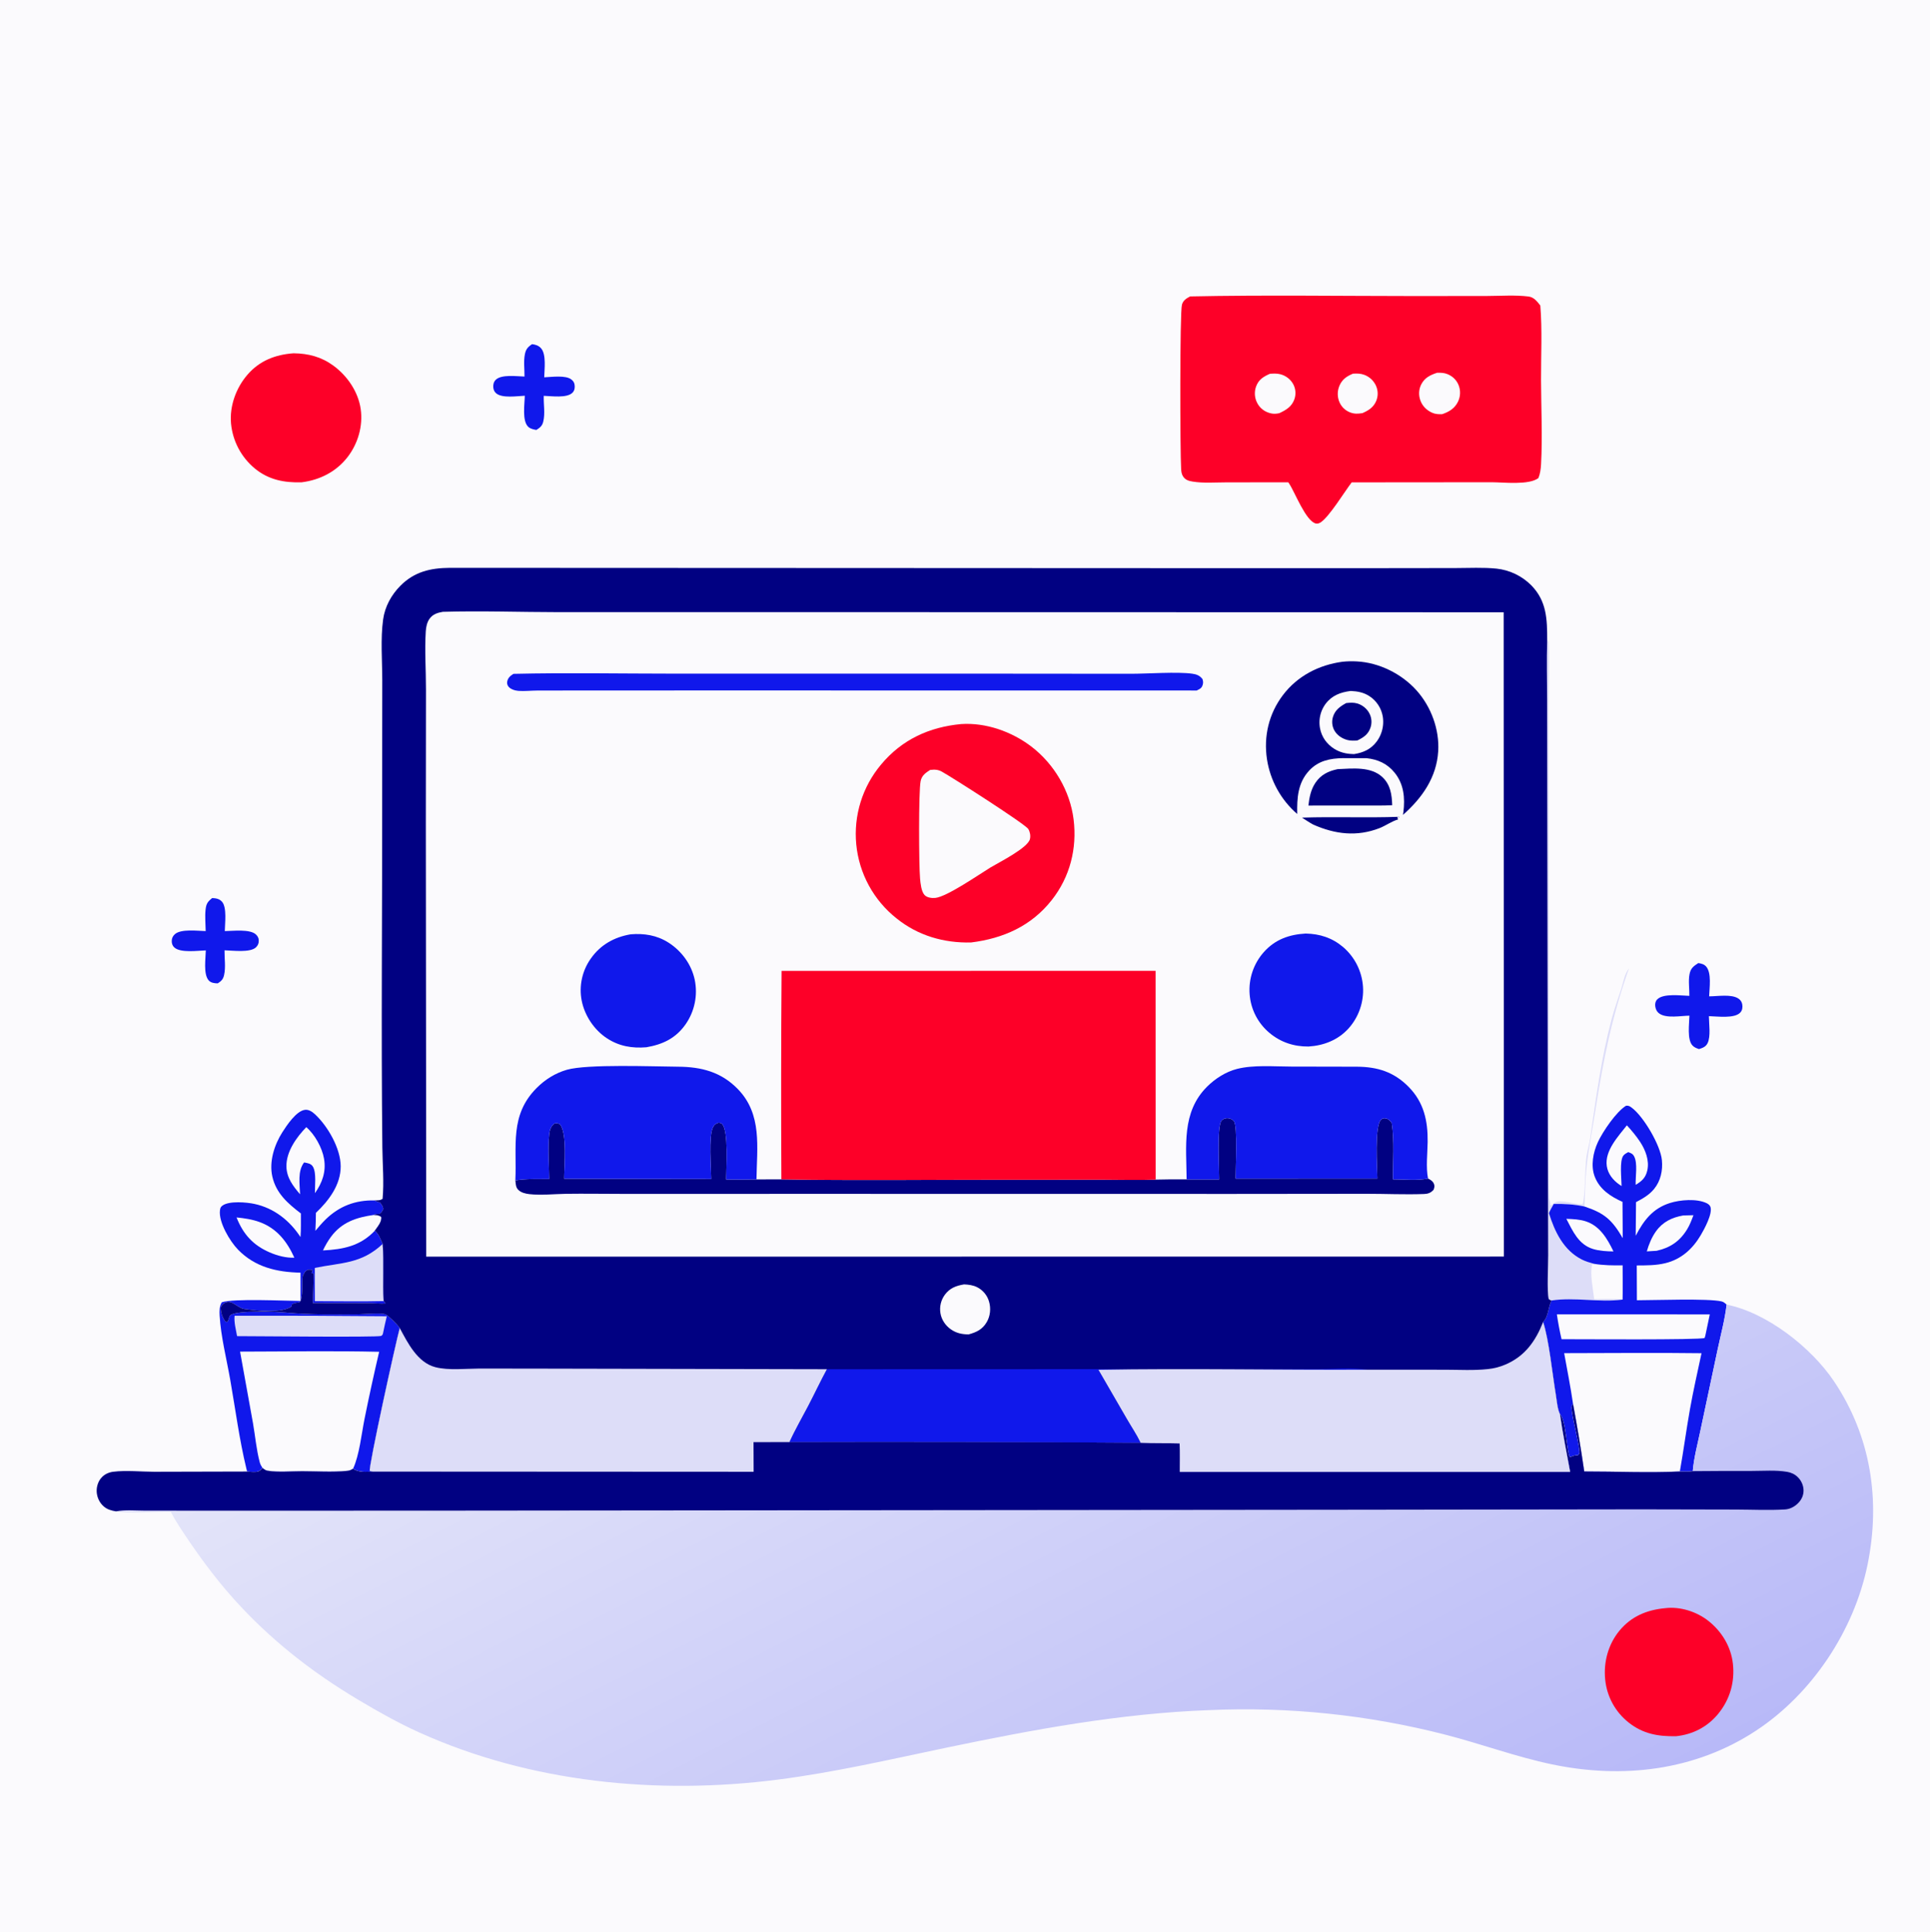 <?xml version="1.0" encoding="utf-8" ?>
<svg xmlns="http://www.w3.org/2000/svg" xmlns:xlink="http://www.w3.org/1999/xlink" width="1023" height="1024">
	<path fill="#FBFAFD" d="M0 0L1024 0L1024 1024L0 1024L0 0Z"/>
	<path fill="#1018EB" d="M282.005 182.392C283.809 182.58 285.47 183.121 286.724 184.492C289.691 187.734 288.532 195.892 288.468 199.95C292.253 199.811 299.854 198.683 302.87 201.118C303.803 201.872 304.356 202.636 304.551 203.836C304.794 205.33 304.601 206.86 303.53 208.016C300.635 211.141 292.196 209.879 288.22 209.756C288.057 214.239 289.044 219.144 287.931 223.519C287.36 225.767 286.175 226.668 284.312 227.835C282.833 227.601 281.159 227.26 280.02 226.203C276.622 223.051 278.114 213.988 278.165 209.718C274.214 209.868 266.219 211.163 263.009 208.437C262.106 207.67 261.64 206.676 261.491 205.513C261.298 204.017 261.635 202.38 262.741 201.289C265.807 198.265 273.921 199.453 278.017 199.543C278.066 195.691 277.466 191.546 278.212 187.75C278.738 185.072 279.773 183.878 282.005 182.392Z"/>
	<path fill="#1018EB" d="M112.473 475.899C114.487 476.012 116.231 476.243 117.659 477.833C120.384 480.869 119.184 489.567 119.156 493.416C123.411 493.362 132.486 492.221 135.639 495.194C136.633 496.131 137.169 497.139 137.163 498.531C137.156 499.997 136.682 501.075 135.618 502.068C132.522 504.958 123.22 503.697 119.003 503.597C118.942 507.86 119.726 512.59 118.764 516.759C118.246 519.004 117.279 519.92 115.421 521.107C113.695 521.094 111.733 520.869 110.544 519.458C107.723 516.111 109.02 507.801 109.091 503.643C104.858 503.762 95.692 505.098 92.387 502.077C91.394 501.169 91.019 499.962 91.039 498.653C91.061 497.185 91.56 496.1 92.642 495.095C95.846 492.121 104.891 493.32 109.023 493.411C108.976 489.746 108.565 485.708 108.962 482.077C109.305 478.935 110.028 477.856 112.473 475.899Z"/>
	<path fill="#1018EB" d="M900.187 510.358C901.759 510.601 903.212 510.926 904.325 512.175C907.337 515.554 906.079 523.64 905.933 527.985C910.384 528.01 917.787 526.632 921.554 529.234C922.637 529.982 923.298 531.034 923.497 532.332C923.722 533.802 923.549 535.314 922.531 536.478C919.503 539.944 910.16 538.563 905.8 538.483C905.822 542.499 906.88 549.253 905.089 552.842C904.127 554.771 902.478 555.308 900.569 555.939C899.307 555.495 898.176 555.112 897.212 554.144C894.09 551.013 895.416 542.327 895.489 538.225C891.104 538.282 883.264 539.8 879.536 537.105C878.206 536.143 877.535 534.761 877.36 533.16C877.215 531.836 877.476 530.549 878.451 529.573C881.734 526.283 891.159 527.62 895.45 527.729C895.532 523.969 894.825 519.912 895.544 516.217C896.145 513.13 897.633 512.007 900.187 510.358Z"/>
	<path fill="#DDDDF8" d="M820.095 339.159C820.291 339.435 820.571 339.667 820.684 339.987C821.525 342.373 820.732 371.869 820.783 377.524L821.01 551.095L821.107 608.392C821.142 617.139 820.746 626.067 821.18 634.785C821.233 635.843 821.697 636.793 821.783 637.782C821.806 638.052 821.704 638.319 821.664 638.588L822.241 638.678C824.799 636.539 825.663 636.435 829.008 636.755C832.245 637.064 835.674 638.179 838.9 638.162C840.287 633.802 840.092 619.427 840.847 613.45C841.3 609.859 842.412 606.541 842.915 603.014C845.909 582.047 848.721 560.854 854.15 540.351C855.617 534.81 857.593 529.415 859.356 523.964C860.614 520.074 860.921 516.532 863.466 513.112C854.338 538.807 849.842 561.732 845.626 588.529C844.068 598.43 842.027 608.473 840.97 618.428C840.237 625.334 840.157 632.416 839.836 639.355C834.377 638.185 829.154 637.915 823.58 637.983C822.67 639.586 821.729 641.165 821.012 642.867C824.076 652.754 828.791 662.567 838.467 667.467C840.467 668.48 842.713 669.109 844.867 669.716C849.948 670.554 854.944 670.609 860.081 670.527C860.096 676.57 860.191 682.629 860.069 688.671C847.77 690.348 834.654 687.287 822.436 689.158C821.636 689.002 821.493 688.875 820.88 688.384C819.881 684.092 820.65 670.481 820.624 665.032L820.426 594.638L820.134 428.673L820.061 371.272C820.046 360.583 819.748 349.841 820.095 339.159Z"/>
	<path fill="#FBFAFD" d="M844.993 688.377C844.379 683.022 842.744 675.433 843.843 670.248L844.867 669.716C849.948 670.554 854.944 670.609 860.081 670.527C860.096 676.57 860.191 682.629 860.069 688.671C855.148 688.008 849.956 688.35 844.993 688.377Z"/>
	<path fill="#FD0028" d="M155.58 187.217C163.466 187.314 170.316 189.084 176.737 193.785C184.122 199.192 189.91 207.676 191.198 216.825C192.453 225.735 189.759 235.005 184.309 242.113C178.296 249.956 169.554 254.373 159.853 255.586C150.557 255.858 142.274 254.247 134.95 248.165Q134.288 247.613 133.654 247.03Q133.02 246.446 132.415 245.832Q131.81 245.219 131.236 244.576Q130.662 243.933 130.12 243.263Q129.578 242.593 129.07 241.897Q128.561 241.201 128.088 240.481Q127.614 239.761 127.176 239.019Q126.738 238.277 126.337 237.514Q125.936 236.751 125.573 235.97Q125.21 235.188 124.886 234.39Q124.561 233.591 124.276 232.778Q123.992 231.965 123.747 231.138Q123.502 230.312 123.298 229.475Q123.094 228.637 122.932 227.791Q122.769 226.945 122.648 226.091Q122.527 225.238 122.448 224.38C121.648 215.094 125.13 205.529 131.202 198.527C137.63 191.112 145.978 187.914 155.58 187.217Z"/>
	<path fill="#1018EB" d="M860.012 636.896C853.722 634.092 847.851 630.262 845.281 623.502C843.088 617.735 844.445 610.609 847.01 605.142C849.634 599.548 856.658 589.157 861.91 585.94C863.272 585.808 863.922 586.253 865.006 587.072C871.289 591.828 880.126 606.907 880.89 614.753C881.42 620.203 880.276 625.751 876.761 630.058C874.128 633.284 870.77 635.133 867.172 637.053L867.004 654.873C871.234 646.794 876.007 640.377 885.174 637.501C890.62 635.793 899.36 635.057 904.637 637.611C905.445 638.002 906.344 638.705 906.633 639.584C907.823 643.199 903.376 651.348 901.488 654.537C897.172 661.829 891.192 667.31 882.76 669.384C877.772 670.61 872.671 670.568 867.57 670.589L867.642 689.039C876.621 689.043 905.499 687.977 912.494 689.653C913.632 689.925 914.343 690.585 915.187 691.354C914.298 699.267 912.101 707.307 910.438 715.113L901.291 758.176C899.809 765.196 897.878 772.456 897.243 779.6C895.028 779.984 892.651 779.801 890.405 779.781C873.655 780.534 856.522 779.762 839.736 779.773Q837.103 761.802 833.788 743.944C833.556 744.39 833.196 744.791 833.092 745.283C832.451 748.32 837.8 767.334 837.15 770.192C837.054 770.612 836.617 770.87 836.351 771.21C833.704 771.026 832.689 772.496 831.925 771.931C830.098 766.674 830.136 752.824 826.847 749.362C825.497 746.693 825.118 741.716 824.615 738.696C822.904 728.421 821.005 709.806 817.938 700.543C820.864 697.761 820.519 692.714 822.436 689.158C834.654 687.287 847.77 690.348 860.069 688.671C860.191 682.629 860.096 676.57 860.081 670.527C854.944 670.609 849.948 670.554 844.867 669.716C842.713 669.109 840.467 668.48 838.467 667.467C828.791 662.567 824.076 652.754 821.012 642.867C821.729 641.165 822.67 639.586 823.58 637.983C829.154 637.915 834.377 638.185 839.836 639.355C850.599 642.915 854.513 646.527 860.146 656.135L860.012 636.896Z"/>
	<path fill="#FBFAFD" d="M830.244 645.892C833.683 646.015 837.269 646.145 840.565 647.225C848.06 649.679 851.99 656.472 855.221 663.162C851.675 663.135 847.768 662.917 844.372 661.869C836.683 659.494 833.675 652.443 830.244 645.892Z"/>
	<path fill="#FBFAFD" d="M892.191 644.105L897.611 643.965C896.661 646.514 895.733 649.032 894.311 651.366C890.386 657.805 885.32 661.196 878.084 662.834L872.892 663.141C873.954 659.442 875.496 655.657 877.747 652.517C881.344 647.5 886.257 645.135 892.191 644.105Z"/>
	<path fill="#FBFAFD" d="M862.325 596.34C864.83 599.042 867.335 602.036 869.356 605.12C872.207 609.468 874.35 615.023 873.149 620.265C872.262 624.14 870.277 625.91 866.985 627.876C866.819 623.622 868.157 616.453 866.144 612.738C865.384 611.336 864.444 611.065 863.044 610.54C862.175 611.002 861.173 611.536 860.535 612.302C858.305 614.984 859.505 624.933 859.525 628.503C859.126 628.254 858.726 628.01 858.341 627.741C854.99 625.407 852.259 622.043 851.673 617.9C850.528 609.81 857.691 602.261 862.325 596.34Z"/>
	<path fill="#FBFAFD" d="M825.222 696.513L906.28 696.53Q905.126 702.215 903.893 707.884L903.543 709.017C901.501 710.164 835.343 709.651 827.705 709.682Q826.19 703.149 825.222 696.513Z"/>
	<path fill="#FBFAFD" d="M829.087 717.078C853.345 717.069 877.639 716.785 901.892 717.108C899.769 727.027 897.518 736.949 895.739 746.936C893.795 757.853 892.359 768.881 890.405 779.781C873.655 780.534 856.522 779.762 839.736 779.773Q837.103 761.802 833.788 743.944C832.481 734.934 830.709 726.032 829.087 717.078Z"/>
	<path fill="#1018EB" d="M159.486 643.042C152.554 637.75 146.32 632.358 144.334 623.412C142.586 615.535 145.411 606.699 149.62 600.071C151.964 596.381 157.077 588.652 161.689 588.121C163.688 587.89 165.527 589.166 166.918 590.449C173.7 596.707 180.566 608.589 180.586 618.07C180.607 627.953 174.234 636.284 167.441 642.724C167.447 645.902 167.299 649.073 167.168 652.247C168.911 650.188 170.652 648.101 172.589 646.22C179.876 639.143 188.35 635.931 198.524 636.128C198.757 636.251 198.986 636.379 199.222 636.496C199.981 636.874 200.541 637.05 201.36 637.207C202.239 638.371 203.072 639.239 203.105 640.77C202.553 641.985 202.2 642.485 201.099 643.246C200.138 643.314 198.894 643.136 198.2 643.815C199.818 643.995 200.74 643.888 202.053 644.886C202.496 647.482 200.074 650.095 198.662 652.193C200.897 654.079 201.61 656.609 202.832 659.182C203.641 669.254 202.774 679.412 203.359 689.486L204.37 690.757C201.281 690.906 198.011 690.536 194.886 690.533L165.791 690.489C166.058 685.319 166.119 680.144 166.25 674.97L165.159 674.536L165.738 673.133C164.785 672.707 164.242 672.81 163.219 672.855C161.706 673.557 161.127 674.592 160.56 676.113L160.552 675.742C159.781 679.16 161.004 688.126 158.71 690.168C157.257 690.373 155.942 690.368 154.711 691.213L154.578 692.296C149.456 696.046 135.75 694.53 129.577 693.679C125.524 693.121 122.7 687.853 118.43 690.864C117.602 691.449 117.493 691.899 117.033 692.771C116.965 695.458 117.751 697.772 119.17 700.035L120.264 700.669C121.463 699.676 121.238 697.812 122.05 697.044C125.045 694.208 146.786 695.134 151.836 695.599C164.54 696.77 177.508 696.555 190.268 696.466C192.937 696.448 202.322 695.595 204.34 696.557C206.225 697.457 210.217 701.582 211.549 703.285C211.671 703.441 211.775 703.609 211.889 703.77C209.979 710.485 195.213 777.659 196.017 779.462L197.536 779.82C194.318 779.976 189.794 780.377 187.159 778.283C186.111 778.997 185.22 779.328 183.959 779.453C176.22 780.225 167.925 779.641 160.135 779.631C154.391 779.624 147.527 780.291 141.884 779.377C140.71 779.187 140.004 778.605 139.102 777.871C138.015 779.078 137.538 779.795 135.798 779.978C134.282 780.138 132.498 779.909 130.977 779.807Q130.782 779.049 130.6 778.288C126.865 762.888 124.789 746.882 122.052 731.274C120.093 720.105 117.073 708.345 116.408 697.078C116.265 694.662 116.279 692.226 117.562 690.116C123.739 688.017 150.966 689.353 159.312 689.419L159.293 674.412C146.716 674.167 135.133 671.487 126.106 662.159C121.88 657.794 115.821 647.714 116.586 641.417C116.746 640.104 116.967 639.524 118.069 638.769C121.647 636.316 130.719 637.098 134.861 637.986C145.301 640.223 153.507 646.771 159.278 655.545C159.613 651.432 159.44 647.173 159.486 643.042Z"/>
	<path fill="#FBFAFD" d="M125.382 645.144C129.583 645.583 133.669 646.159 137.655 647.622C146.786 650.974 152.143 657.921 156.033 666.488C151.656 666.673 147.003 665.425 143.001 663.701C134.176 659.901 128.875 654.04 125.382 645.144Z"/>
	<path fill="#FBFAFD" d="M198.2 643.815C199.818 643.995 200.74 643.888 202.053 644.886C202.496 647.482 200.074 650.095 198.662 652.193C191.01 660.294 181.897 662.099 171.178 662.639C172.388 660.093 173.748 657.697 175.424 655.426C181.201 647.599 189.035 645.103 198.2 643.815Z"/>
	<path fill="#FBFAFD" d="M162.355 597.315C166.858 601.145 170.766 608.235 171.761 614.06C172.934 620.929 170.825 626.766 166.932 632.295C166.856 628.487 167.77 621.622 165.917 618.329C164.912 616.545 163.008 616.362 161.194 616.01C157.663 620.534 158.867 627.466 159.05 632.889C155.359 628.55 151.941 624.185 151.819 618.185C151.66 610.348 157.118 602.678 162.355 597.315Z"/>
	<path fill="#DDDDF8" d="M166.859 671.899C181.174 668.985 191.466 669.832 202.832 659.182C203.641 669.254 202.774 679.412 203.359 689.486C191.219 689.761 179.029 689.539 166.883 689.521C166.81 683.65 166.865 677.771 166.859 671.899Z"/>
	<path fill="#DDDDF8" d="M124.349 697.252Q164.687 697.147 205.024 697.523C204.262 700.444 203.692 703.439 203.058 706.391L202.825 707.199C202.552 707.45 202.357 707.832 202.006 707.952C199.723 708.726 134.439 708.075 125.662 708.062C125.071 704.682 123.959 700.653 124.349 697.252Z"/>
	<path fill="#FBFAFD" d="M127.248 716.257C151.797 716.221 176.435 715.783 200.974 716.351Q196.826 734.024 193.239 751.82C191.621 759.809 190.513 771.017 187.159 778.283C186.111 778.997 185.22 779.328 183.959 779.453C176.22 780.225 167.925 779.641 160.135 779.631C154.391 779.624 147.527 780.291 141.884 779.377C140.71 779.187 140.004 778.605 139.102 777.871C138.472 776.902 137.943 775.921 137.645 774.796C135.905 768.228 135.278 760.978 134.105 754.252L127.248 716.257Z"/>
	<path fill="#FD0028" d="M630.82 157.088C670.782 156.268 710.894 156.879 750.871 156.894L788.538 156.846C795.627 156.818 803.158 156.264 810.195 157.13C813.075 157.485 814.758 159.764 816.444 161.883C817.51 174.803 816.781 188.358 816.827 201.357C816.88 216.106 817.639 231.234 816.841 245.946C816.704 248.471 816.389 250.974 815.445 253.334C810.466 257.153 797.236 255.59 790.75 255.55L716.471 255.615C712.646 260.599 704.617 273.799 700.03 276.814C699.275 277.31 698.31 277.638 697.414 277.411C692.101 276.07 686.444 261.025 683.337 256.308L682.851 255.578L649.947 255.614C644.165 255.622 637.81 256.142 632.097 255.188C630.032 254.844 628.297 254.341 627.105 252.496C626.292 251.239 626.157 250.013 626.065 248.556C625.496 239.554 625.33 165.415 626.496 161.428C627.177 159.101 628.836 158.153 630.82 157.088Z"/>
	<path fill="#FBFAFD" d="M717.149 198.019C719.212 197.882 721.206 197.904 723.168 198.645Q723.681 198.837 724.172 199.078Q724.663 199.32 725.128 199.609Q725.593 199.898 726.027 200.232Q726.46 200.566 726.859 200.941Q727.258 201.316 727.617 201.729Q727.976 202.142 728.293 202.588Q728.61 203.034 728.881 203.51Q729.152 203.986 729.374 204.486Q729.582 204.955 729.742 205.442Q729.901 205.93 730.01 206.431Q730.12 206.932 730.177 207.441Q730.235 207.951 730.241 208.463Q730.247 208.976 730.201 209.487Q730.155 209.998 730.058 210.501Q729.96 211.005 729.812 211.496Q729.664 211.987 729.467 212.46C728.043 215.865 725.396 217.52 722.147 218.937C719.803 219.281 717.932 219.423 715.672 218.558Q715.203 218.382 714.754 218.159Q714.305 217.937 713.88 217.671Q713.455 217.406 713.059 217.099Q712.663 216.792 712.299 216.448Q711.935 216.103 711.607 215.724Q711.28 215.346 710.991 214.936Q710.703 214.526 710.456 214.09Q710.21 213.654 710.008 213.195Q709.783 212.683 709.611 212.151Q709.439 211.619 709.321 211.072Q709.204 210.525 709.143 209.97Q709.082 209.414 709.077 208.855Q709.072 208.295 709.124 207.739Q709.176 207.182 709.284 206.633Q709.392 206.084 709.555 205.55Q709.719 205.015 709.935 204.499C711.378 201.043 713.798 199.403 717.149 198.019Z"/>
	<path fill="#FBFAFD" d="M673.127 198.083C674.963 197.932 676.796 197.868 678.602 198.311C681.539 199.033 684.174 201.065 685.566 203.754Q685.795 204.203 685.978 204.674Q686.161 205.144 686.295 205.63Q686.43 206.117 686.514 206.614Q686.599 207.112 686.633 207.615Q686.666 208.118 686.649 208.623Q686.632 209.127 686.564 209.627Q686.496 210.127 686.377 210.617Q686.259 211.108 686.092 211.584C684.688 215.522 681.684 217.289 678.076 218.969C676.481 219.288 675.135 219.411 673.531 219.026C670.464 218.29 667.94 216.475 666.448 213.676Q666.174 213.171 665.955 212.641Q665.736 212.11 665.575 211.559Q665.413 211.008 665.311 210.443Q665.208 209.878 665.166 209.305Q665.124 208.733 665.143 208.159Q665.161 207.585 665.24 207.016Q665.32 206.448 665.458 205.891Q665.597 205.333 665.794 204.794C667.147 201.131 669.705 199.585 673.127 198.083Z"/>
	<path fill="#FBFAFD" d="M761.765 197.535C763.722 197.498 765.494 197.53 767.326 198.299C769.953 199.402 772.025 201.371 773.109 204.021Q773.322 204.545 773.479 205.088Q773.636 205.631 773.736 206.187Q773.836 206.744 773.878 207.308Q773.919 207.871 773.903 208.436Q773.886 209.002 773.81 209.562Q773.735 210.122 773.602 210.672Q773.469 211.221 773.28 211.754Q773.091 212.287 772.848 212.797C771.097 216.467 768.068 218.264 764.34 219.509C762.457 219.537 760.817 219.486 759.071 218.703C756.203 217.417 753.968 215.209 752.884 212.232C751.848 209.39 751.977 206.288 753.387 203.598C755.223 200.095 758.167 198.715 761.765 197.535Z"/>
	<defs>
		<linearGradient id="gradient_0" gradientUnits="userSpaceOnUse" x1="674.803" y1="1047.021" x2="455.131" y2="616.121">
			<stop offset="0" stop-color="#B8B9F8"/>
			<stop offset="1" stop-color="#E3E4F9"/>
		</linearGradient>
	</defs>
	<path fill="url(#gradient_0)" d="M915.187 691.354C936.57 695.566 960.175 714.196 972.114 731.977C991.692 761.133 996.885 795.062 989.888 829.224C982.762 864.017 960.581 897.517 930.791 917.123C898.439 938.415 859.973 942.798 822.626 934.984C803.683 931.021 785.217 924.189 766.456 919.341Q758.767 917.358 751.009 915.662Q743.251 913.966 735.435 912.56Q727.62 911.154 719.757 910.039Q711.895 908.925 703.996 908.104Q696.098 907.283 688.174 906.757Q680.251 906.23 672.313 905.999Q664.375 905.768 656.435 905.832Q648.494 905.896 640.561 906.256C593.828 907.99 547.758 916.528 502.078 926.055C472.221 932.283 442.512 939.208 412.214 943.083C348.431 951.241 281.024 944.683 222.074 918.011C210.918 912.963 200.435 907.038 189.93 900.782C165.169 886.036 143.211 868.836 123.898 847.331C113.261 835.489 103.569 822.053 94.918 808.701Q92.552 805.071 90.555 801.227C84.814 800.995 65.778 802.262 61.451 800.91C58.944 800.447 56.968 799.995 54.973 798.272C52.731 796.336 51.388 793.421 51.259 790.475C51.133 787.622 52.116 784.675 54.167 782.65C55.763 781.075 57.839 780.189 60.047 779.919C66.942 779.075 74.73 779.917 81.732 779.93L130.977 779.807C132.498 779.909 134.282 780.138 135.798 779.978C137.538 779.795 138.015 779.078 139.102 777.871C140.004 778.605 140.71 779.187 141.884 779.377C147.527 780.291 154.391 779.624 160.135 779.631C167.925 779.641 176.22 780.225 183.959 779.453C185.22 779.328 186.111 778.997 187.159 778.283C189.794 780.377 194.318 779.976 197.536 779.82L399.429 779.929L399.392 764.178L418.472 764.127Q511.532 763.865 604.591 764.539C611.437 764.936 618.373 764.672 625.24 764.887C625.52 769.89 625.335 774.984 625.344 779.998L832.265 779.99C830.397 769.811 828.315 759.606 826.847 749.362C830.136 752.824 830.098 766.674 831.925 771.931C832.689 772.496 833.704 771.026 836.351 771.21C836.617 770.87 837.054 770.612 837.15 770.192C837.8 767.334 832.451 748.32 833.092 745.283C833.196 744.791 833.556 744.39 833.788 743.944Q837.103 761.802 839.736 779.773C856.522 779.762 873.655 780.534 890.405 779.781C892.651 779.801 895.028 779.984 897.243 779.6C897.878 772.456 899.809 765.196 901.291 758.176L910.438 715.113C912.101 707.307 914.298 699.267 915.187 691.354Z"/>
	<path fill="#FD0028" d="M882.708 852.203C890.635 851.254 899.356 854.076 905.564 858.979C912.638 864.566 917.531 872.649 918.533 881.66C919.611 891.35 916.952 900.586 910.773 908.155C905.087 915.12 897.32 919.133 888.418 920.073C878.863 920.241 870.822 918.854 863.154 912.72Q862.507 912.205 861.886 911.659Q861.265 911.112 860.673 910.535Q860.08 909.958 859.517 909.352Q858.954 908.747 858.422 908.113Q857.89 907.48 857.391 906.821Q856.891 906.162 856.425 905.479Q855.959 904.795 855.528 904.09Q855.097 903.384 854.701 902.658Q854.306 901.931 853.947 901.186Q853.589 900.441 853.268 899.678Q852.947 898.916 852.665 898.139Q852.383 897.361 852.14 896.571Q851.897 895.78 851.694 894.978Q851.49 894.177 851.328 893.366Q851.165 892.555 851.043 891.737Q850.921 890.919 850.84 890.096C849.873 880.877 852.435 871.384 858.349 864.195C864.681 856.497 872.984 853.109 882.708 852.203Z"/>
	<path fill="#010182" d="M833.788 743.944Q837.103 761.802 839.736 779.773C856.522 779.762 873.655 780.534 890.405 779.781C892.651 779.801 895.028 779.984 897.243 779.6Q912.922 779.455 928.601 779.487C934.705 779.487 941.334 778.946 947.333 779.981C949.45 780.347 951.319 781.222 952.87 782.724C954.754 784.549 955.929 787.105 955.977 789.74C956.027 792.48 954.84 794.913 952.874 796.78C951.036 798.525 948.729 799.738 946.181 799.894C937.577 800.423 928.701 799.974 920.075 799.952L869.598 799.845L712.873 800.057L220.614 800.544L105.723 800.548L77.09 800.54C72.153 800.537 66.255 799.984 61.451 800.91C58.944 800.447 56.968 799.995 54.973 798.272C52.731 796.336 51.388 793.421 51.259 790.475C51.133 787.622 52.116 784.675 54.167 782.65C55.763 781.075 57.839 780.189 60.047 779.919C66.942 779.075 74.73 779.917 81.732 779.93L130.977 779.807C132.498 779.909 134.282 780.138 135.798 779.978C137.538 779.795 138.015 779.078 139.102 777.871C140.004 778.605 140.71 779.187 141.884 779.377C147.527 780.291 154.391 779.624 160.135 779.631C167.925 779.641 176.22 780.225 183.959 779.453C185.22 779.328 186.111 778.997 187.159 778.283C189.794 780.377 194.318 779.976 197.536 779.82L399.429 779.929L399.392 764.178L418.472 764.127Q511.532 763.865 604.591 764.539C611.437 764.936 618.373 764.672 625.24 764.887C625.52 769.89 625.335 774.984 625.344 779.998L832.265 779.99C830.397 769.811 828.315 759.606 826.847 749.362C830.136 752.824 830.098 766.674 831.925 771.931C832.689 772.496 833.704 771.026 836.351 771.21C836.617 770.87 837.054 770.612 837.15 770.192C837.8 767.334 832.451 748.32 833.092 745.283C833.196 744.791 833.556 744.39 833.788 743.944Z"/>
	<path fill="#010182" d="M198.524 636.128C200.02 636.055 201.59 636.21 202.792 635.287C203.614 626.471 202.767 617.082 202.669 608.207C201.979 545.543 202.658 482.813 202.563 420.14L202.624 360.538C202.615 350.014 201.645 338.616 203.077 328.251C204.015 321.467 207.417 315.259 212.213 310.429C219.639 302.948 228.171 300.993 238.44 300.914L612.336 301.077L733.954 301.078L771.518 301.031C778.665 301.022 786.113 300.609 793.22 301.325Q794.517 301.464 795.797 301.713Q797.078 301.962 798.333 302.319Q799.587 302.676 800.807 303.138Q802.027 303.6 803.203 304.165Q804.379 304.729 805.503 305.391Q806.627 306.053 807.69 306.809Q808.754 307.564 809.749 308.407Q810.745 309.25 811.665 310.175C819.857 318.534 820.093 328.196 820.095 339.159C819.748 349.841 820.046 360.583 820.061 371.272L820.134 428.673L820.426 594.638L820.624 665.032C820.65 670.481 819.881 684.092 820.88 688.384C821.493 688.875 821.636 689.002 822.436 689.158C820.519 692.714 820.864 697.761 817.938 700.543C821.005 709.806 822.904 728.421 824.615 738.696C825.118 741.716 825.497 746.693 826.847 749.362C828.315 759.606 830.397 769.811 832.265 779.99L625.344 779.998C625.335 774.984 625.52 769.89 625.24 764.887C618.373 764.672 611.437 764.936 604.591 764.539Q511.532 763.865 418.472 764.127L399.392 764.178L399.429 779.929L197.536 779.82L196.017 779.462C195.213 777.659 209.979 710.485 211.889 703.77C211.775 703.609 211.671 703.441 211.549 703.285C210.217 701.582 206.225 697.457 204.34 696.557C202.322 695.595 192.937 696.448 190.268 696.466C177.508 696.555 164.54 696.77 151.836 695.599C146.786 695.134 125.045 694.208 122.05 697.044C121.238 697.812 121.463 699.676 120.264 700.669L119.17 700.035C117.751 697.772 116.965 695.458 117.033 692.771C117.493 691.899 117.602 691.449 118.43 690.864C122.7 687.853 125.524 693.121 129.577 693.679C135.75 694.53 149.456 696.046 154.578 692.296L154.711 691.213C155.942 690.368 157.257 690.373 158.71 690.168C161.004 688.126 159.781 679.16 160.552 675.742L160.56 676.113C161.127 674.592 161.706 673.557 163.219 672.855C164.242 672.81 164.785 672.707 165.738 673.133L165.159 674.536L166.25 674.97C166.119 680.144 166.058 685.319 165.791 690.489L194.886 690.533C198.011 690.536 201.281 690.906 204.37 690.757L203.359 689.486C202.774 679.412 203.641 669.254 202.832 659.182C201.61 656.609 200.897 654.079 198.662 652.193C200.074 650.095 202.496 647.482 202.053 644.886C200.74 643.888 199.818 643.995 198.2 643.815C198.894 643.136 200.138 643.314 201.099 643.246C202.2 642.485 202.553 641.985 203.105 640.77C203.072 639.239 202.239 638.371 201.36 637.207C200.541 637.05 199.981 636.874 199.222 636.496C198.986 636.379 198.757 636.251 198.524 636.128Z"/>
	<path fill="#FBFAFD" d="M510.99 680.63C513.377 680.724 515.846 681.048 517.993 682.15Q518.558 682.438 519.09 682.783Q519.622 683.128 520.116 683.525Q520.61 683.922 521.061 684.368Q521.512 684.814 521.915 685.304Q522.318 685.794 522.668 686.322Q523.018 686.851 523.313 687.412Q523.607 687.974 523.843 688.562Q524.078 689.151 524.252 689.761C525.305 693.338 524.92 697.393 523.021 700.625C520.708 704.564 517.59 705.988 513.39 707.146C509.847 707.085 506.891 706.495 503.942 704.411C501.141 702.432 499.063 699.368 498.492 695.964Q498.382 695.322 498.336 694.672Q498.291 694.021 498.311 693.37Q498.332 692.719 498.417 692.073Q498.503 691.427 498.654 690.792Q498.804 690.158 499.017 689.543Q499.231 688.927 499.505 688.336Q499.779 687.744 500.112 687.184Q500.444 686.623 500.831 686.099C503.485 682.555 506.773 681.355 510.99 680.63Z"/>
	<path fill="#1018EB" d="M438.287 725.59L641.344 725.521L697.623 725.549C706.224 725.552 716.387 724.657 724.756 725.829C677.275 726.076 629.711 725.033 582.245 725.896L597.402 752.081C599.776 756.176 602.551 760.286 604.591 764.539Q511.532 763.865 418.472 764.127C421.425 757.606 425.075 751.342 428.389 744.995C431.752 738.555 434.829 731.983 438.287 725.59Z"/>
	<path fill="#DDDDF8" d="M197.536 779.82L196.017 779.462C195.213 777.659 209.979 710.485 211.889 703.77C216.146 711.687 221.304 722.086 230.816 724.519C237.76 726.295 246.872 725.26 254.081 725.232L285.12 725.268L438.287 725.59C434.829 731.983 431.752 738.555 428.389 744.995C425.075 751.342 421.425 757.606 418.472 764.127L399.392 764.178L399.429 779.929L197.536 779.82Z"/>
	<path fill="#DDDDF8" d="M817.938 700.543C821.005 709.806 822.904 728.421 824.615 738.696C825.118 741.716 825.497 746.693 826.847 749.362C828.315 759.606 830.397 769.811 832.265 779.99L625.344 779.998C625.335 774.984 625.52 769.89 625.24 764.887C618.373 764.672 611.437 764.936 604.591 764.539C602.551 760.286 599.776 756.176 597.402 752.081L582.245 725.896C629.711 725.033 677.275 726.076 724.756 725.829L765.844 725.855C773.371 725.86 781.301 726.342 788.779 725.5Q791.165 725.253 793.485 724.647Q795.806 724.041 798.008 723.09C808.311 718.66 813.943 710.691 817.938 700.543Z"/>
	<path fill="#FBFAFD" d="M234.707 324.216C255.117 323.628 275.75 324.376 296.179 324.395L421.707 324.385L797.023 324.464L797.144 665.869L788.125 665.897L225.927 665.941L225.712 436.473L225.783 365.428C225.801 355.28 225.042 344.701 225.675 334.622C225.825 332.24 226.32 329.73 227.768 327.773C229.483 325.458 231.988 324.683 234.707 324.216Z"/>
	<path fill="#010182" d="M741.588 432.845L741.855 433.175L740.865 432.791C740.838 433.053 740.75 433.315 740.783 433.576C740.813 433.82 740.96 434.035 741.049 434.265C737.966 435.058 734.355 437.632 731.213 438.851C719.183 443.518 707.671 442.101 696.093 436.981C694.035 435.872 692.094 434.552 690.132 433.284C707.269 432.706 724.452 433.475 741.588 432.845Z"/>
	<path fill="#010182" d="M708.962 407.602C709.011 407.598 709.06 407.592 709.11 407.589C716.881 407.242 726.693 406.087 732.798 411.874C737.081 415.935 737.744 421.145 737.94 426.712C732.785 426.996 727.542 426.837 722.375 426.867L693.527 426.893C693.987 422.652 694.816 418.444 697.234 414.839C700.116 410.541 704.039 408.647 708.962 407.602Z"/>
	<path fill="#1018EB" d="M692.062 494.71C699.657 494.876 706.116 496.967 711.967 501.91Q712.537 502.401 713.082 502.919Q713.627 503.438 714.145 503.983Q714.664 504.527 715.155 505.097Q715.646 505.667 716.108 506.26Q716.57 506.853 717.003 507.469Q717.435 508.084 717.837 508.72Q718.238 509.356 718.608 510.011Q718.977 510.666 719.314 511.339Q719.65 512.012 719.953 512.7Q720.256 513.388 720.525 514.091Q720.794 514.793 721.027 515.508Q721.261 516.223 721.459 516.949Q721.656 517.675 721.818 518.409Q721.98 519.144 722.105 519.885Q722.231 520.627 722.319 521.374Q722.408 522.121 722.459 522.871Q722.507 523.625 722.518 524.382Q722.528 525.138 722.501 525.893Q722.473 526.649 722.408 527.402Q722.344 528.156 722.241 528.905Q722.138 529.654 721.999 530.397Q721.859 531.14 721.682 531.875Q721.505 532.61 721.292 533.336Q721.079 534.061 720.83 534.775Q720.581 535.489 720.296 536.189Q720.012 536.89 719.693 537.576Q719.374 538.261 719.021 538.93Q718.668 539.598 718.282 540.249Q717.896 540.899 717.479 541.529Q717.061 542.159 716.612 542.768Q716.163 543.376 715.685 543.962Q715.206 544.547 714.699 545.108C709.195 551.139 701.613 554.102 693.57 554.576C685.895 554.652 678.859 552.346 672.952 547.417Q672.382 546.944 671.837 546.443Q671.292 545.942 670.772 545.414Q670.253 544.886 669.76 544.333Q669.268 543.78 668.804 543.202Q668.34 542.625 667.905 542.025Q667.471 541.426 667.067 540.805Q666.663 540.184 666.291 539.544Q665.919 538.904 665.579 538.246Q665.239 537.588 664.933 536.913Q664.627 536.239 664.354 535.55Q664.082 534.861 663.845 534.16Q663.608 533.458 663.406 532.746Q663.204 532.033 663.039 531.311Q662.873 530.589 662.743 529.86Q662.614 529.131 662.521 528.396Q662.429 527.661 662.373 526.923Q662.313 526.17 662.291 525.414Q662.27 524.659 662.286 523.903Q662.302 523.148 662.356 522.394Q662.41 521.64 662.502 520.89Q662.594 520.14 662.723 519.395Q662.852 518.651 663.019 517.914Q663.186 517.177 663.389 516.449Q663.592 515.721 663.832 515.004Q664.072 514.287 664.347 513.584Q664.622 512.88 664.933 512.191Q665.243 511.502 665.588 510.829Q665.932 510.156 666.31 509.502Q666.688 508.847 667.098 508.213Q667.508 507.578 667.95 506.965Q668.391 506.352 668.863 505.761Q669.335 505.171 669.836 504.605C675.835 497.873 683.208 495.234 692.062 494.71Z"/>
	<path fill="#1018EB" d="M334.265 495.118C341.413 494.531 348.136 495.585 354.279 499.483C361.287 503.931 366.539 511.082 368.249 519.248Q368.403 520.001 368.52 520.761Q368.636 521.52 368.714 522.285Q368.792 523.05 368.831 523.817Q368.87 524.585 368.871 525.353Q368.871 526.122 368.833 526.89Q368.795 527.657 368.718 528.422Q368.641 529.187 368.526 529.947Q368.411 530.707 368.257 531.46Q368.104 532.213 367.913 532.957Q367.722 533.702 367.493 534.435Q367.265 535.169 367 535.891Q366.735 536.612 366.433 537.319Q366.132 538.026 365.796 538.718Q365.46 539.409 365.089 540.082Q364.718 540.755 364.314 541.409Q363.91 542.062 363.473 542.695C358.271 550.193 351.307 553.481 342.612 554.974C335.002 555.586 328.145 554.444 321.662 550.186C314.911 545.751 309.873 538.157 308.326 530.246Q308.185 529.522 308.082 528.791Q307.978 528.061 307.912 527.326Q307.846 526.591 307.817 525.854Q307.789 525.116 307.798 524.378Q307.807 523.641 307.854 522.904Q307.901 522.168 307.985 521.435Q308.069 520.702 308.191 519.974Q308.312 519.246 308.471 518.525Q308.63 517.805 308.825 517.093Q309.02 516.382 309.251 515.681Q309.482 514.98 309.749 514.292Q310.016 513.604 310.317 512.931Q310.619 512.257 310.954 511.6Q311.29 510.943 311.658 510.304Q312.027 509.665 312.427 509.045Q312.828 508.425 313.26 507.827C318.394 500.579 325.652 496.6 334.265 495.118Z"/>
	<path fill="#1018EB" d="M272.155 357.092C300.6 356.437 329.19 356.989 357.648 356.99L518.75 356.984L599.274 357.054C608.17 357.068 623.996 355.887 632.01 357.019C634.292 357.341 635.965 358.003 637.382 359.87C637.664 360.884 637.828 361.534 637.574 362.596C637.069 364.711 636.05 365.042 634.326 365.921L388.21 365.885L309.075 365.905L284.75 365.94C281.471 365.964 278.044 366.341 274.784 366.121C272.973 365.998 270.291 365.179 269.296 363.538C268.878 362.849 268.686 362.045 268.828 361.258C269.196 359.206 270.486 358.158 272.155 357.092Z"/>
	<path fill="#010182" d="M711.578 350.68Q715.321 350.294 719.079 350.5C731.001 351.088 743 357.08 750.919 365.956C758.592 374.555 763.022 386.586 762.319 398.133C761.472 412.041 753.766 422.902 743.651 431.829C743.733 431.327 743.818 430.825 743.879 430.321C744.785 422.895 744.133 415.519 739.233 409.481C735.351 404.698 730.384 402.439 724.386 401.789Q718.144 401.726 711.901 401.765C705.069 401.863 698.799 403.107 693.938 408.347C687.856 414.902 687.434 422.941 687.595 431.354Q686.795 430.663 686.026 429.937Q685.258 429.211 684.522 428.452Q683.786 427.693 683.084 426.903Q682.383 426.112 681.717 425.291Q681.051 424.47 680.421 423.621Q679.792 422.771 679.201 421.895Q678.61 421.019 678.058 420.117Q677.506 419.215 676.994 418.29Q676.483 417.365 676.013 416.419Q675.542 415.472 675.114 414.505Q674.686 413.539 674.301 412.554Q673.916 411.569 673.575 410.569Q673.234 409.568 672.937 408.554Q672.641 407.539 672.389 406.512Q672.137 405.486 671.931 404.449Q671.725 403.412 671.565 402.367C669.724 390.214 672.549 378.225 679.979 368.401C687.68 358.217 699.062 352.363 711.578 350.68Z"/>
	<path fill="#FBFAFD" d="M715.952 366.164C719.616 366.33 722.847 366.915 725.963 368.982Q726.644 369.432 727.275 369.948Q727.907 370.465 728.483 371.042Q729.059 371.62 729.573 372.254Q730.088 372.887 730.535 373.569Q730.982 374.251 731.358 374.975Q731.734 375.699 732.035 376.458Q732.336 377.216 732.558 378.001Q732.78 378.786 732.921 379.59Q732.995 380.032 733.047 380.477Q733.099 380.922 733.128 381.369Q733.157 381.816 733.163 382.264Q733.169 382.712 733.153 383.159Q733.136 383.607 733.097 384.053Q733.057 384.499 732.995 384.943Q732.933 385.387 732.848 385.827Q732.764 386.266 732.656 386.701Q732.55 387.136 732.42 387.565Q732.291 387.994 732.141 388.416Q731.99 388.838 731.818 389.252Q731.646 389.665 731.453 390.069Q731.26 390.474 731.047 390.868Q730.833 391.262 730.6 391.644Q730.367 392.027 730.115 392.397Q729.863 392.767 729.592 393.124C726.578 397.084 722.533 398.872 717.727 399.615L717.091 399.591C713.502 399.475 710.356 398.761 707.266 396.851C703.328 394.417 700.533 390.553 699.684 385.98Q699.603 385.562 699.544 385.14Q699.485 384.718 699.448 384.293Q699.41 383.869 699.395 383.443Q699.379 383.017 699.386 382.591Q699.392 382.165 699.421 381.74Q699.449 381.315 699.499 380.892Q699.549 380.469 699.621 380.049Q699.693 379.629 699.786 379.213Q699.879 378.798 699.994 378.387Q700.108 377.977 700.244 377.573Q700.379 377.169 700.535 376.773Q700.691 376.376 700.868 375.988Q701.044 375.6 701.24 375.222Q701.436 374.844 701.651 374.476Q701.866 374.108 702.099 373.752Q702.333 373.396 702.585 373.052C705.957 368.518 710.57 366.831 715.952 366.164Z"/>
	<path fill="#010182" d="M713.534 372.583C715.476 372.365 717.502 372.222 719.403 372.777C722.197 373.593 724.698 375.649 725.964 378.271Q726.175 378.702 726.342 379.153Q726.51 379.603 726.631 380.068Q726.752 380.533 726.827 381.007Q726.901 381.482 726.928 381.961Q726.955 382.441 726.933 382.921Q726.912 383.401 726.843 383.876Q726.774 384.352 726.658 384.818Q726.542 385.284 726.38 385.736C725.12 389.282 722.636 390.868 719.389 392.424C717.653 392.5 715.917 392.602 714.22 392.152C711.371 391.397 708.691 389.658 707.255 387.03Q707.038 386.634 706.861 386.218Q706.685 385.802 706.549 385.371Q706.414 384.94 706.322 384.497Q706.23 384.055 706.182 383.606Q706.133 383.157 706.129 382.705Q706.125 382.253 706.166 381.803Q706.206 381.353 706.29 380.909Q706.375 380.465 706.502 380.032C707.6 376.282 710.272 374.388 713.534 372.583Z"/>
	<path fill="#010182" d="M646.205 624.999C646.251 619.589 644.901 596.66 647.509 593.799C648.331 592.897 649.544 592.505 650.742 592.56C651.978 592.616 653.289 593.184 654.063 594.178C656.064 596.747 654.927 619.414 654.949 624.549L730.076 624.516C730.011 618.964 728.407 596.617 732.08 593.283C732.903 592.537 733.782 592.51 734.814 592.748C736.117 593.048 737.029 594.097 737.711 595.157C739.153 604.657 738.284 615.33 738.357 624.966C743.996 624.945 751.525 625.76 756.934 624.524C758.238 625.224 759.397 625.829 760.021 627.264C760.589 628.567 760.277 629.231 759.888 630.494C758.431 632.084 756.995 632.651 754.862 632.732C744.7 633.113 734.301 632.608 724.112 632.622L653.417 632.694L444.753 632.661L329.546 632.67C319.7 632.676 309.834 632.484 299.992 632.634C293.748 632.73 286.775 633.503 280.604 632.802C278.506 632.563 276.141 632.02 274.631 630.441C273.385 629.138 273.395 627.519 273.21 625.84C273.198 625.733 273.182 625.627 273.167 625.521C278.974 624.55 285.193 624.855 291.077 624.758C291.006 617.088 290.238 608.643 291.106 601.067C291.376 598.714 291.989 596.816 293.89 595.34C295.269 595.092 295.442 595.168 296.749 595.705C300.77 600.339 299.079 618.098 299.033 624.639L376.974 624.757C376.897 618.509 375.541 602.285 377.872 597.455C378.601 595.944 379.392 595.42 380.944 594.918C381.755 595.105 382.221 595.055 382.817 595.701C386.253 599.423 384.908 618.973 384.909 625.04Q392.938 625.161 400.967 625.014L414.176 624.972C453.42 625.681 492.76 625.138 532.016 625.166L585.428 625.158C594.429 625.154 603.564 625.476 612.55 625.109Q620.759 624.896 628.97 624.998L646.205 624.999Z"/>
	<path fill="#1018EB" d="M628.97 624.998C628.874 607.462 626.186 589.431 639.808 575.86C644.052 571.632 649.725 567.978 655.572 566.479C664.447 564.203 675.163 565.199 684.3 565.201L719.283 565.271C730.181 565.36 738.768 568.008 746.586 575.894C754.73 584.111 756.864 593.949 756.729 605.129C756.656 611.18 755.728 618.629 756.934 624.524C751.525 625.76 743.996 624.945 738.357 624.966C738.284 615.33 739.153 604.657 737.711 595.157C737.029 594.097 736.117 593.048 734.814 592.748C733.782 592.51 732.903 592.537 732.08 593.283C728.407 596.617 730.011 618.964 730.076 624.516L654.949 624.549C654.927 619.414 656.064 596.747 654.063 594.178C653.289 593.184 651.978 592.616 650.742 592.56C649.544 592.505 648.331 592.897 647.509 593.799C644.901 596.66 646.251 619.589 646.205 624.999L628.97 624.998Z"/>
	<path fill="#1018EB" d="M273.167 625.521C274.018 607.233 270.05 590.987 284.464 576.538C288.943 572.049 294.363 568.652 300.475 566.901C311.327 563.792 346.247 565.181 359.517 565.275C371.799 565.361 382.277 568.067 391.091 577.129C404.093 590.497 401.21 607.947 400.967 625.014Q392.938 625.161 384.909 625.04C384.908 618.973 386.253 599.423 382.817 595.701C382.221 595.055 381.755 595.105 380.944 594.918C379.392 595.42 378.601 595.944 377.872 597.455C375.541 602.285 376.897 618.509 376.974 624.757L299.033 624.639C299.079 618.098 300.77 600.339 296.749 595.705C295.442 595.168 295.269 595.092 293.89 595.34C291.989 596.816 291.376 598.714 291.106 601.067C290.238 608.643 291.006 617.088 291.077 624.758C285.193 624.855 278.974 624.55 273.167 625.521Z"/>
	<path fill="#FD0028" d="M509.465 383.701C522.611 382.838 536.317 387.713 546.697 395.639C558.744 404.838 567.206 419.167 569.063 434.249C570.964 449.686 567.131 464.711 557.493 476.958C546.648 490.74 531.771 497.324 514.695 499.446C500.271 499.79 486.571 495.819 475.267 486.718Q474.139 485.828 473.058 484.883Q471.977 483.937 470.945 482.939Q469.913 481.94 468.932 480.89Q467.952 479.841 467.025 478.743Q466.099 477.646 465.229 476.503Q464.359 475.36 463.548 474.174Q462.737 472.989 461.987 471.764Q461.237 470.539 460.549 469.278Q459.862 468.017 459.239 466.723Q458.616 465.429 458.059 464.105Q457.502 462.781 457.012 461.431Q456.522 460.081 456.102 458.708Q455.681 457.334 455.33 455.942Q454.979 454.549 454.698 453.14Q454.418 451.732 454.209 450.311Q454 448.89 453.863 447.46Q453.726 446.042 453.659 444.619Q453.593 443.196 453.597 441.772Q453.601 440.347 453.677 438.925Q453.752 437.502 453.898 436.086Q454.044 434.669 454.261 433.261Q454.477 431.853 454.763 430.457Q455.05 429.062 455.405 427.683Q455.761 426.303 456.185 424.943Q456.608 423.583 457.099 422.246Q457.59 420.909 458.147 419.598Q458.704 418.287 459.326 417.005Q459.947 415.723 460.632 414.474Q461.316 413.225 462.062 412.012Q462.808 410.798 463.614 409.623Q464.419 408.448 465.283 407.315Q466.146 406.182 467.064 405.093C478.088 391.9 492.547 385.292 509.465 383.701Z"/>
	<path fill="#FBFAFD" d="M493.036 408.005C494.146 407.902 495.253 407.787 496.364 407.943C497.352 408.082 498.272 408.396 499.148 408.872C504.02 411.514 543.559 436.75 545.079 439.364C545.965 440.887 546.331 442.879 545.931 444.61C544.835 449.35 529.669 456.9 525.03 459.685C518.861 463.471 501.995 475.15 495.811 475.828C493.979 476.03 491.36 475.724 490.032 474.265C488.342 472.409 487.906 468.089 487.682 465.611C487.047 458.594 486.85 419.38 487.984 413.93C488.606 410.936 490.585 409.564 493.036 408.005Z"/>
	<path fill="#FD0028" d="M414.286 514.513L612.512 514.462L612.55 625.109C603.564 625.476 594.429 625.154 585.428 625.158L532.016 625.166C492.76 625.138 453.42 625.681 414.176 624.972Q413.875 569.74 414.286 514.513Z"/>
</svg>

